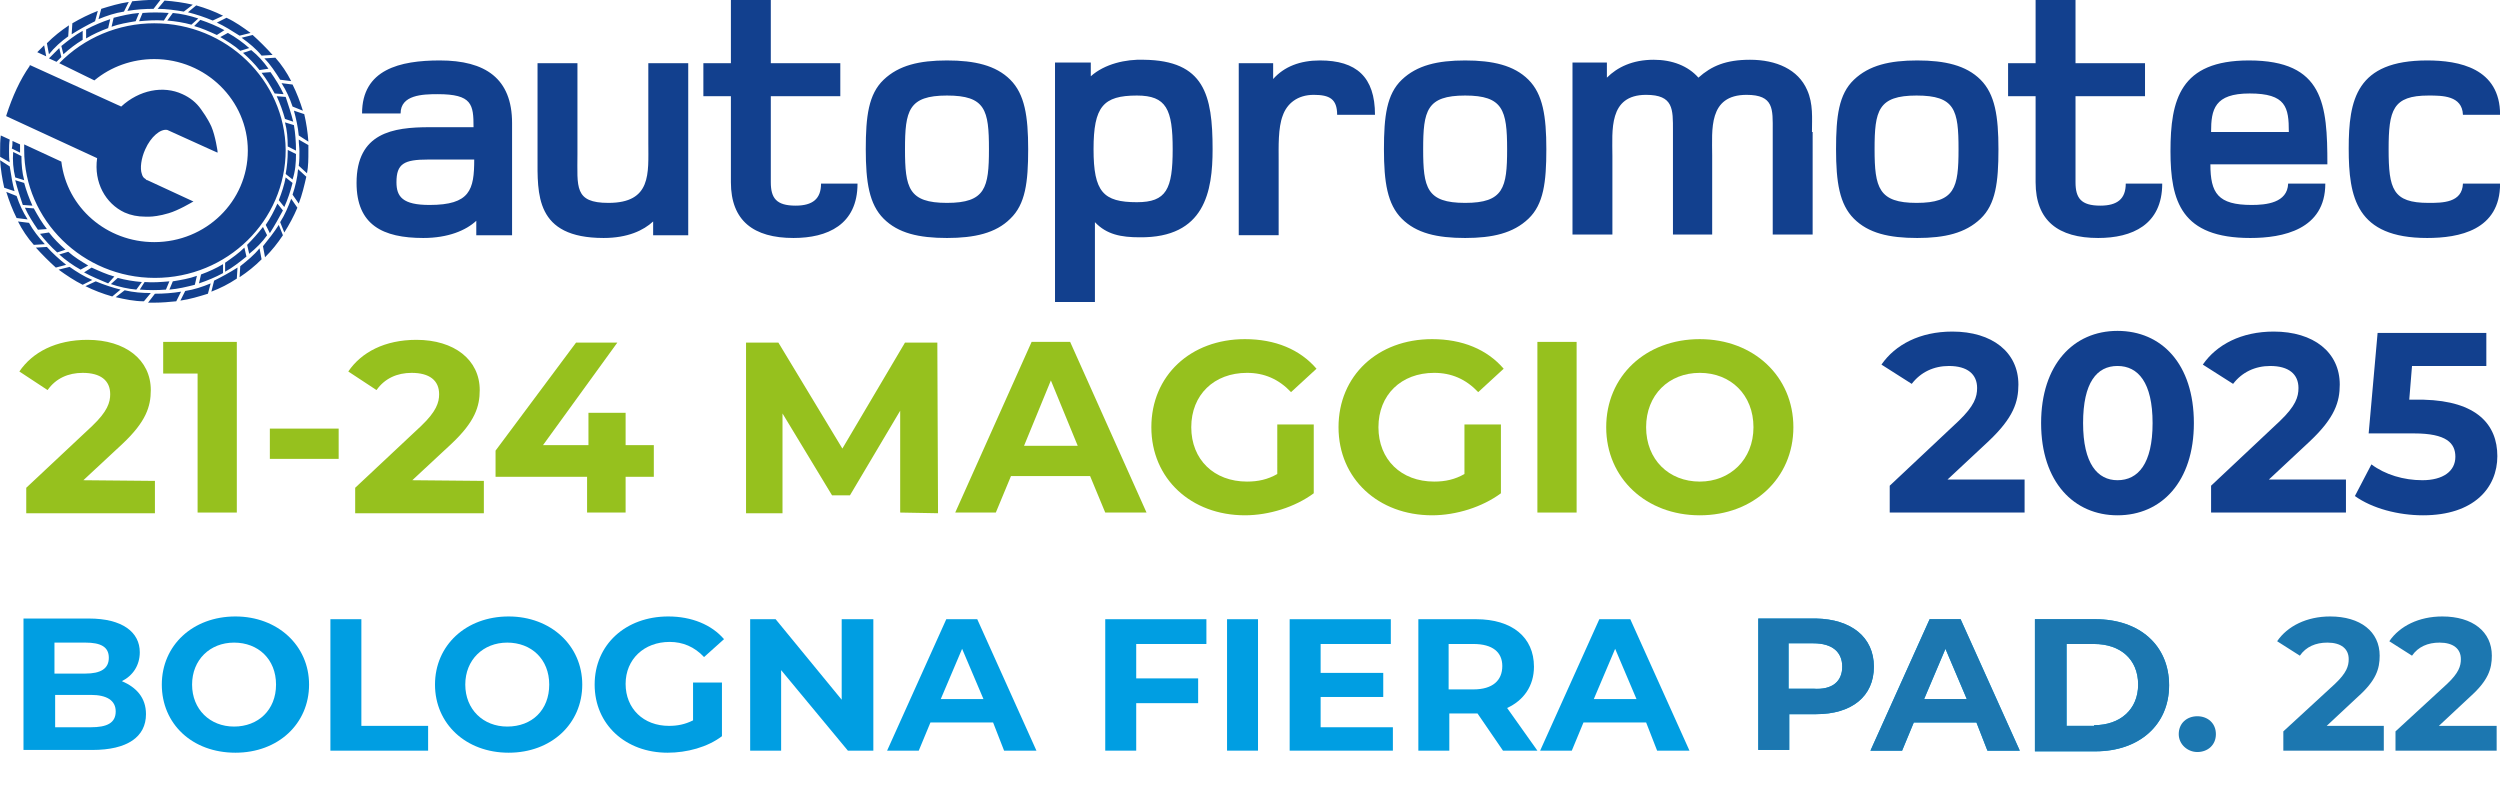 <svg xmlns="http://www.w3.org/2000/svg" xmlns:xlink="http://www.w3.org/1999/xlink" id="Livello_1" x="0px" y="0px" viewBox="0 0 363.3 114.5" style="enable-background:new 0 0 363.3 114.5;" xml:space="preserve"><style type="text/css">	.st0{fill:#96C11E;}	.st1{fill:#009EE2;}	.st2{fill:#1C77B0;}	.st3{fill:#12408E;}</style><g transform="translate(-1167.986 -1035.216)">	<g>		<path class="st0" d="M1190.5,1105.1v4.7h-18.7v-3.7l9.6-9c2.2-2.1,2.6-3.4,2.6-4.6c0-2-1.4-3.1-4-3.1c-2.1,0-3.9,0.8-5.1,2.5   l-4.1-2.7c1.9-2.8,5.3-4.6,9.9-4.6c5.5,0,9.2,2.9,9.2,7.3c0,2.4-0.7,4.6-4.1,7.8l-5.7,5.3L1190.5,1105.1L1190.5,1105.1z"></path>		<path class="st0" d="M1202.4,1084.9v24.8h-5.7v-20.2h-5v-4.6H1202.4z"></path>		<path class="st0" d="M1207.2,1097.5h10v4.4h-10V1097.5z"></path>		<path class="st0" d="M1238.3,1105.1v4.7h-18.7v-3.7l9.6-9c2.2-2.1,2.6-3.4,2.6-4.6c0-2-1.4-3.1-4-3.1c-2.1,0-3.9,0.8-5.1,2.5   l-4.1-2.7c1.9-2.8,5.3-4.6,9.9-4.6c5.5,0,9.2,2.9,9.2,7.3c0,2.4-0.7,4.6-4.1,7.8l-5.7,5.3L1238.3,1105.1L1238.3,1105.1z"></path>		<path class="st0" d="M1263,1104.5h-4.1v5.2h-5.6v-5.2H1240v-3.8l11.7-15.7h6l-10.8,14.9h6.6v-4.7h5.4v4.7h4.1V1104.5z"></path>		<path class="st0" d="M1298.8,1109.7v-14.8l-7.3,12.3h-2.6l-7.2-11.9v14.5h-5.3V1085h4.7l9.3,15.4l9.1-15.4h4.7l0.1,24.8   L1298.8,1109.7L1298.8,1109.7z"></path>		<path class="st0" d="M1326.4,1104.4h-11.5l-2.2,5.3h-5.9l11.1-24.8h5.6l11.1,24.8h-6L1326.4,1104.4z M1324.6,1100l-3.9-9.5   l-3.9,9.5H1324.6z"></path>		<path class="st0" d="M1353.6,1096.9h5.3v10c-2.7,2-6.5,3.2-10,3.2c-7.8,0-13.6-5.3-13.6-12.8s5.7-12.8,13.6-12.8   c4.4,0,8,1.5,10.4,4.3l-3.7,3.4c-1.8-1.9-3.9-2.8-6.4-2.8c-4.8,0-8.1,3.2-8.1,7.9s3.3,7.9,8.1,7.9c1.6,0,3-0.3,4.4-1.1   L1353.6,1096.9L1353.6,1096.9z"></path>		<path class="st0" d="M1380.8,1096.9h5.3v10c-2.7,2-6.5,3.2-10,3.2c-7.8,0-13.6-5.3-13.6-12.8s5.7-12.8,13.6-12.8   c4.4,0,8,1.5,10.4,4.3l-3.7,3.4c-1.8-1.9-3.9-2.8-6.4-2.8c-4.8,0-8.1,3.2-8.1,7.9s3.3,7.9,8.1,7.9c1.6,0,3-0.3,4.4-1.1   L1380.8,1096.9L1380.8,1096.9z"></path>		<path class="st0" d="M1391.4,1084.9h5.7v24.8h-5.7V1084.9z"></path>		<path class="st0" d="M1401.4,1097.3c0-7.4,5.7-12.8,13.6-12.8c7.8,0,13.6,5.4,13.6,12.8s-5.8,12.8-13.6,12.8   C1407.2,1110.1,1401.4,1104.7,1401.4,1097.3z M1422.8,1097.3c0-4.7-3.3-7.9-7.8-7.9s-7.8,3.2-7.8,7.9c0,4.7,3.3,7.9,7.8,7.9   C1419.4,1105.2,1422.8,1102,1422.8,1097.3z"></path>	</g>	<g>		<path class="st1" d="M1189.2,1139c0,3.3-2.7,5.2-7.8,5.2h-10v-19.1h9.5c4.9,0,7.4,2,7.4,4.9c0,1.9-1,3.4-2.6,4.2   C1187.8,1135.1,1189.2,1136.6,1189.2,1139z M1175.9,1128.6v4.5h4.5c2.2,0,3.4-0.7,3.4-2.3c0-1.6-1.2-2.2-3.4-2.2L1175.9,1128.6   L1175.9,1128.6z M1184.8,1138.6c0-1.6-1.3-2.4-3.6-2.4h-5.2v4.7h5.2C1183.5,1140.9,1184.8,1140.3,1184.8,1138.6z"></path>		<path class="st1" d="M1191.5,1134.7c0-5.7,4.5-9.9,10.7-9.9c6.1,0,10.7,4.2,10.7,9.9s-4.5,9.9-10.7,9.9   C1195.9,1144.6,1191.5,1140.4,1191.5,1134.7z M1208.1,1134.7c0-3.7-2.6-6.1-6.1-6.1s-6.1,2.5-6.1,6.1c0,3.6,2.6,6.1,6.1,6.1   S1208.1,1138.4,1208.1,1134.7z"></path>		<path class="st1" d="M1216,1125.2h4.5v15.5h9.7v3.6H1216L1216,1125.2L1216,1125.2z"></path>		<path class="st1" d="M1231.2,1134.7c0-5.7,4.5-9.9,10.7-9.9c6.1,0,10.7,4.2,10.7,9.9s-4.5,9.9-10.7,9.9   S1231.2,1140.4,1231.2,1134.7z M1247.8,1134.7c0-3.7-2.6-6.1-6.1-6.1s-6.1,2.5-6.1,6.1c0,3.6,2.6,6.1,6.1,6.1   C1245.3,1140.8,1247.8,1138.4,1247.8,1134.7z"></path>		<path class="st1" d="M1268.9,1134.4h4v7.8c-2.1,1.6-5.1,2.4-7.9,2.4c-6.1,0-10.6-4.1-10.6-9.9s4.5-9.9,10.7-9.9   c3.4,0,6.3,1.2,8.1,3.3l-2.9,2.6c-1.4-1.5-3.1-2.2-5-2.2c-3.7,0-6.4,2.5-6.4,6.1c0,3.6,2.6,6.1,6.3,6.1c1.2,0,2.3-0.2,3.5-0.8   v-5.5H1268.9z"></path>		<path class="st1" d="M1294.9,1125.2v19.1h-3.7l-9.7-11.7v11.7h-4.5v-19.1h3.7l9.6,11.7v-11.7H1294.9z"></path>		<path class="st1" d="M1312.3,1140.2h-9.1l-1.7,4.1h-4.6l8.6-19.1h4.5l8.6,19.1h-4.7L1312.3,1140.2z M1310.9,1136.8l-3.1-7.3   l-3.1,7.3H1310.9z"></path>		<path class="st1" d="M1333.1,1128.8v5h9v3.6h-9v6.9h-4.5v-19.1h14.7v3.6L1333.1,1128.8L1333.1,1128.8z"></path>		<path class="st1" d="M1346.3,1125.2h4.5v19.1h-4.5V1125.2z"></path>		<path class="st1" d="M1370.4,1140.7v3.6h-15v-19.1h14.7v3.6h-10.2v4.2h9.1v3.5h-9.1v4.4h10.5V1140.7z"></path>		<path class="st1" d="M1386.4,1144.3l-3.7-5.4h-0.2h-3.9v5.4h-4.5v-19.1h8.4c5.2,0,8.4,2.6,8.4,6.9c0,2.8-1.5,4.9-3.9,6l4.4,6.2   H1386.4z M1382.1,1128.8h-3.6v6.6h3.6c2.8,0,4.2-1.3,4.2-3.4C1386.3,1130,1384.9,1128.8,1382.1,1128.8z"></path>		<path class="st1" d="M1407.2,1140.2h-9.1l-1.7,4.1h-4.6l8.6-19.1h4.5l8.6,19.1h-4.7L1407.2,1140.2z M1405.8,1136.8l-3.1-7.3   l-3.1,7.3H1405.8z"></path>		<path class="st1" d="M1440.3,1132.1c0,4.3-3.2,6.9-8.4,6.9h-3.9v5.2h-4.5v-19.1h8.4C1437,1125.2,1440.3,1127.8,1440.3,1132.1z    M1435.7,1132.1c0-2.1-1.4-3.4-4.2-3.4h-3.6v6.6h3.6C1434.3,1135.5,1435.7,1134.2,1435.7,1132.1z"></path>		<path class="st2" d="M1440.3,1132.1c0,4.3-3.2,6.9-8.4,6.9h-3.9v5.2h-4.5v-19.1h8.4C1437,1125.2,1440.3,1127.8,1440.3,1132.1z    M1435.7,1132.1c0-2.1-1.4-3.4-4.2-3.4h-3.6v6.6h3.6C1434.3,1135.5,1435.7,1134.2,1435.7,1132.1z"></path>		<path class="st1" d="M1455.2,1140.2h-9.1l-1.7,4.1h-4.6l8.6-19.1h4.5l8.6,19.1h-4.7L1455.2,1140.2z M1453.8,1136.8l-3.1-7.3   l-3.1,7.3H1453.8z"></path>		<path class="st2" d="M1455.2,1140.2h-9.1l-1.7,4.1h-4.6l8.6-19.1h4.5l8.6,19.1h-4.7L1455.2,1140.2z M1453.8,1136.8l-3.1-7.3   l-3.1,7.3H1453.8z"></path>		<path class="st1" d="M1463.7,1125.2h8.8c6.4,0,10.7,3.8,10.7,9.6s-4.4,9.6-10.7,9.6h-8.8V1125.2z M1472.3,1140.6   c3.8,0,6.4-2.3,6.4-5.9c0-3.7-2.6-5.9-6.4-5.9h-4v11.9h4V1140.6z"></path>		<path class="st2" d="M1463.7,1125.2h8.8c6.4,0,10.7,3.8,10.7,9.6s-4.4,9.6-10.7,9.6h-8.8V1125.2z M1472.3,1140.6   c3.8,0,6.4-2.3,6.4-5.9c0-3.7-2.6-5.9-6.4-5.9h-4v11.9h4V1140.6z"></path>		<path class="st2" d="M1484.6,1141.9c0-1.6,1.2-2.6,2.7-2.6s2.7,1,2.7,2.6c0,1.6-1.2,2.6-2.7,2.6   C1485.9,1144.5,1484.6,1143.4,1484.6,1141.9z"></path>		<path class="st2" d="M1514.4,1140.7v3.6h-14.6v-2.8l7.5-6.9c1.7-1.6,2-2.6,2-3.6c0-1.5-1.1-2.4-3.1-2.4c-1.7,0-3.1,0.6-4,1.9   l-3.3-2.1c1.5-2.2,4.3-3.6,7.7-3.6c4.4,0,7.2,2.2,7.2,5.7c0,1.9-0.5,3.6-3.2,6l-4.5,4.2h8.3V1140.7z"></path>		<path class="st2" d="M1530.8,1140.7v3.6h-14.7v-2.8l7.5-6.9c1.7-1.6,2-2.6,2-3.6c0-1.5-1.1-2.4-3.1-2.4c-1.7,0-3.1,0.6-4,1.9   l-3.3-2.1c1.5-2.2,4.3-3.6,7.7-3.6c4.4,0,7.2,2.2,7.2,5.7c0,1.9-0.5,3.6-3.2,6l-4.5,4.2h8.4V1140.7z"></path>	</g>	<g>		<path class="st3" d="M1190.4,1038.6c-5.2,0-10.2,2.1-13.8,5.8l5.1,2.5c2.4-2,5.5-3.1,8.7-3.1c7.5,0,13.6,6,13.6,13.3   c0,7.4-6.1,13.3-13.6,13.3c-6.9,0-12.7-5-13.5-11.7l-5.4-2.5c0,0.3,0,0.5,0,0.8c0,10.2,8.5,18.6,19,18.6c10.5,0,19-8.3,19-18.6   C1209.4,1046.9,1200.9,1038.6,1190.4,1038.6L1190.4,1038.6z M1186.1,1066.1c0.9,0.4,1.9,0.6,3,0.6c0.2,0,0.4,0,0.6,0   c0.4,0,1.5-0.1,2.8-0.5c1.4-0.4,3.4-1.6,3.4-1.6l0.2-0.1l-6.7-3.1l0,0c0,0,0,0,0,0c-0.1,0-0.1,0-0.2-0.1c0,0-0.1-0.1-0.1-0.1   c-0.2-0.1-0.4-0.3-0.5-0.7c-0.3-0.8-0.1-2.3,0.5-3.6c0.8-1.8,2.2-3,3.2-2.8l6.4,2.9l0.9,0.4l0-0.2c0,0-0.3-2.2-0.9-3.6   c-0.6-1.3-1.3-2.2-1.5-2.5c-0.7-1-1.6-1.7-2.7-2.2c-2.8-1.3-6.3-0.6-8.9,1.8l-13.2-6l-0.1,0l0,0.1c-1.4,2-2.5,4.4-3.4,7.2l0,0.1   l13.2,6.1C1181.6,1061.7,1183.3,1064.8,1186.1,1066.1L1186.1,1066.1z M1192.1,1077.3l0.5-1.2c-1.2,0.1-2.4,0.2-3.6,0.1l-0.7,1.1   C1189.6,1077.4,1190.9,1077.4,1192.1,1077.3L1192.1,1077.3z M1196.6,1075.3c-1.1,0.4-2.3,0.6-3.5,0.8l-0.5,1.2   c1.3-0.1,2.5-0.4,3.7-0.7L1196.6,1075.3L1196.6,1075.3z M1188.6,1076.2c-1.2-0.1-2.4-0.3-3.5-0.6l-1,0.9c1.2,0.4,2.5,0.7,3.7,0.8   L1188.6,1076.2L1188.6,1076.2z M1196.9,1076.4c1.2-0.4,2.4-0.9,3.5-1.5l0-1.3c-1,0.6-2.1,1.1-3.2,1.5L1196.9,1076.4L1196.9,1076.4   z M1184.6,1075.4c-1.1-0.3-2.2-0.8-3.3-1.3l-1.1,0.7c1.1,0.6,2.3,1.1,3.5,1.6L1184.6,1075.4L1184.6,1075.4z M1200.7,1073.4l0,1.3   c1.1-0.6,2.1-1.4,3.1-2.2l-0.3-1.3C1202.7,1072,1201.7,1072.7,1200.7,1073.4L1200.7,1073.4z M1180.8,1073.8c-1-0.6-2-1.2-2.9-2   l-1.3,0.4c0.9,0.8,2,1.6,3.1,2.2L1180.8,1073.8L1180.8,1073.8z M1206.8,1069.4l-0.6-1.2c-0.7,0.9-1.5,1.8-2.3,2.6l0.3,1.3   C1205.2,1071.3,1206.1,1070.4,1206.8,1069.4L1206.8,1069.4z M1176.3,1071.9l1.2-0.4c-0.9-0.8-1.7-1.6-2.4-2.5l-1.3,0.2   C1174.5,1070.1,1175.4,1071.1,1176.3,1071.9L1176.3,1071.9z M1209.1,1065.8l-0.8-1c-0.5,1.1-1,2.1-1.7,3.1l0.6,1.2   C1207.9,1068,1208.5,1066.9,1209.1,1065.8L1209.1,1065.8z M1174.8,1068.5c-0.7-0.9-1.3-1.9-1.9-3l-1.3-0.1   c0.5,1.1,1.2,2.2,1.9,3.2L1174.8,1068.5L1174.8,1068.5z M1210.5,1061.8l-1-0.8c-0.2,1.1-0.6,2.3-1,3.3l0.8,1   C1209.8,1064.2,1210.2,1063,1210.5,1061.8L1210.5,1061.8z M1172.7,1065.1c-0.5-1.1-0.9-2.2-1.2-3.3l-1.3-0.4   c0.3,1.2,0.7,2.4,1.1,3.6L1172.7,1065.1L1172.7,1065.1z M1211,1057.6l-1.2-0.6l0,0.2c0,1.1-0.1,2.2-0.3,3.3l1,0.8   C1210.9,1060.1,1211,1058.9,1211,1057.6L1211,1057.6z M1170.2,1061l1.3,0.4c-0.3-1.1-0.4-2.3-0.4-3.5l-1.2-0.6   C1169.8,1058.5,1169.9,1059.8,1170.2,1061L1170.2,1061z M1169.8,1055.7c0,0.4,0,0.7-0.1,1.1l1.2,0.6l0-0.2c0-0.3,0-0.7,0-1   L1169.8,1055.7L1169.8,1055.7z M1210.7,1053.4l-1.3-0.4c0.3,1.1,0.4,2.3,0.4,3.5l1.2,0.6C1211,1055.8,1210.9,1054.6,1210.7,1053.4   L1210.7,1053.4z M1210.6,1052.9c-0.3-1.2-0.7-2.4-1.1-3.6l-1.3-0.1c0.5,1.1,0.9,2.2,1.2,3.3L1210.6,1052.9L1210.6,1052.9z    M1206,1045.8c0.7,0.9,1.3,1.9,1.9,3l1.3,0.1c-0.5-1.1-1.2-2.2-1.9-3.2L1206,1045.8L1206,1045.8z M1204.5,1042.5l-1.2,0.4   c0.9,0.8,1.7,1.6,2.4,2.5l1.3-0.2C1206.3,1044.2,1205.5,1043.3,1204.5,1042.5L1204.5,1042.5z M1175.1,1043.7l1.1,0.5   c0.2-0.2,0.5-0.5,0.7-0.7l-0.3-1.3C1176.1,1042.7,1175.6,1043.2,1175.1,1043.7L1175.1,1043.7z M1180,1039.7   c-1.1,0.6-2.1,1.4-3.1,2.2l0.3,1.2c0.9-0.8,1.8-1.5,2.8-2.1L1180,1039.7L1180,1039.7z M1200,1040.6c1,0.6,2,1.2,2.9,2l1.3-0.4   c-0.9-0.8-2-1.6-3.1-2.2L1200,1040.6L1200,1040.6z M1184,1038c-1.2,0.4-2.4,0.9-3.5,1.5l0,1.3c1-0.6,2.1-1.1,3.2-1.5L1184,1038   L1184,1038z M1196.2,1039c1.1,0.3,2.2,0.8,3.3,1.3l1.1-0.7c-1.1-0.6-2.3-1.1-3.5-1.5L1196.2,1039L1196.2,1039z M1184.2,1039.1   c1.1-0.4,2.3-0.6,3.5-0.8l0.5-1.2c-1.3,0.1-2.5,0.4-3.7,0.7L1184.2,1039.1L1184.2,1039.1z M1192.3,1038.2c1.2,0.1,2.4,0.3,3.5,0.6   l1-0.9c-1.2-0.4-2.5-0.7-3.7-0.8L1192.3,1038.2L1192.3,1038.2z M1188.7,1037.1l-0.5,1.2c1.2-0.1,2.4-0.2,3.6-0.1l0.7-1.1   C1191.2,1037,1189.9,1037,1188.7,1037.1L1188.7,1037.1z M1190.5,1077.9l-1,1.3c0.3,0,0.6,0,0.9,0c1.1,0,2.2-0.1,3.2-0.2l0.7-1.4   C1193.1,1077.8,1191.8,1077.9,1190.5,1077.9L1190.5,1077.9z M1186.1,1077.4l-1.3,1c1.3,0.3,2.7,0.6,4.1,0.6l1-1.2   C1188.6,1077.8,1187.4,1077.7,1186.1,1077.4L1186.1,1077.4z M1194.2,1078.9c1.4-0.2,2.7-0.6,4-1l0.4-1.5c-1.2,0.5-2.4,0.9-3.7,1.1   L1194.2,1078.9L1194.2,1078.9z M1181.9,1076.1l-1.5,0.7c1.2,0.6,2.5,1.1,3.9,1.5l1.2-1C1184.3,1077,1183.1,1076.6,1181.9,1076.1   L1181.9,1076.1z M1198.7,1077.6c1.3-0.5,2.5-1.1,3.7-1.9l0.1-1.6c-1.1,0.7-2.2,1.3-3.4,1.9L1198.7,1077.6L1198.7,1077.6z    M1178.1,1074l-1.6,0.4c1.1,0.8,2.3,1.6,3.5,2.2l1.4-0.7C1180.2,1075.4,1179.1,1074.7,1178.1,1074L1178.1,1074z M1202.9,1073.9   l-0.1,1.6c1.2-0.8,2.2-1.6,3.2-2.6l-0.3-1.6C1204.9,1072.3,1203.9,1073.1,1202.9,1073.9L1202.9,1073.9z M1174.8,1071.1l-1.6,0.1   c0.9,1,1.9,2,2.9,2.9l1.5-0.4C1176.6,1072.9,1175.6,1072,1174.8,1071.1L1174.8,1071.1z M1206.2,1071l0.3,1.6c1-1,1.8-2,2.6-3.2   l-0.6-1.5C1207.8,1069,1207,1070,1206.2,1071L1206.2,1071z M1172.2,1067.6l-1.6-0.2c0.6,1.2,1.4,2.4,2.3,3.4l1.6-0.1   C1173.6,1069.7,1172.8,1068.7,1172.2,1067.6L1172.2,1067.6z M1208.7,1067.5l0.6,1.5c0.7-1.1,1.4-2.4,1.9-3.6l-0.9-1.3   C1209.9,1065.2,1209.4,1066.4,1208.7,1067.5L1208.7,1067.5z M1170.4,1063.7l-1.5-0.6c0.4,1.3,0.9,2.6,1.5,3.8l1.6,0.2   C1171.3,1066,1170.8,1064.9,1170.4,1063.7L1170.4,1063.7z M1210.5,1063.5l0.9,1.3c0.5-1.3,0.8-2.6,1.1-3.9l-1.2-1.1   C1211.2,1061.1,1210.9,1062.3,1210.5,1063.5L1210.5,1063.5z M1169.4,1059.4l-1.4-0.9c0.1,1.4,0.3,2.7,0.6,4l1.5,0.5   C1169.8,1061.9,1169.6,1060.7,1169.4,1059.4L1169.4,1059.4z M1212.8,1056.3l-1.4-0.8c0,0.6,0.1,1.1,0.1,1.7c0,0.7,0,1.4-0.1,2.1   l1.2,1.1c0.2-1.1,0.2-2.1,0.2-3.2C1212.8,1056.9,1212.8,1056.6,1212.8,1056.3L1212.8,1056.3z M1169.3,1057.2c0-0.6,0-1.2,0.1-1.7   l-1.3-0.6c-0.1,0.8-0.1,1.5-0.1,2.3c0,0.3,0,0.6,0,0.8l1.4,0.8C1169.3,1058.3,1169.3,1057.8,1169.3,1057.2L1169.3,1057.2z    M1211.4,1054.9l1.4,0.9c-0.1-1.4-0.3-2.7-0.6-4l-1.5-0.5C1211,1052.4,1211.3,1053.7,1211.4,1054.9L1211.4,1054.9z M1210.5,1050.7   l1.5,0.6c-0.4-1.3-0.9-2.6-1.5-3.8l-1.6-0.2C1209.6,1048.4,1210.1,1049.5,1210.5,1050.7L1210.5,1050.7z M1208.7,1046.8l1.6,0.2   c-0.6-1.2-1.4-2.4-2.3-3.4l-1.6,0.1C1207.3,1044.6,1208,1045.7,1208.7,1046.8L1208.7,1046.8z M1174.7,1043.4l-0.3-1.6   c-0.3,0.3-0.7,0.7-1,1L1174.7,1043.4L1174.7,1043.4L1174.7,1043.4z M1206,1043.3l1.6-0.1c-0.9-1-1.9-2-2.9-2.9l-1.6,0.4   C1204.2,1041.5,1205.2,1042.3,1206,1043.3L1206,1043.3z M1177.9,1040.5l0.1-1.6c-1.2,0.8-2.2,1.6-3.2,2.6l0.3,1.6   C1175.9,1042.1,1176.9,1041.2,1177.9,1040.5L1177.9,1040.5z M1202.8,1040.4l1.6-0.4c-1.1-0.8-2.2-1.6-3.5-2.2l-1.4,0.7   C1200.6,1039,1201.7,1039.7,1202.8,1040.4L1202.8,1040.4z M1182.2,1036.8c-1.3,0.5-2.5,1.1-3.7,1.8l-0.1,1.6   c1.1-0.7,2.2-1.3,3.4-1.9L1182.2,1036.8L1182.2,1036.8z M1198.9,1038.2l1.5-0.7c-1.2-0.6-2.5-1.1-3.9-1.5l-1.2,1   C1196.5,1037.3,1197.7,1037.7,1198.9,1038.2L1198.9,1038.2z M1186.7,1035.5c-1.4,0.2-2.7,0.6-4,1l-0.4,1.5   c1.2-0.5,2.4-0.9,3.7-1.1L1186.7,1035.5L1186.7,1035.5z M1194.7,1036.9l1.3-1c-1.3-0.3-2.7-0.5-4.1-0.6l-1,1.2   C1192.2,1036.5,1193.5,1036.7,1194.7,1036.9L1194.7,1036.9z M1190.3,1036.5l1-1.3c-0.3,0-0.6,0-0.9,0c-1.1,0-2.2,0.1-3.2,0.2   l-0.7,1.4C1187.7,1036.6,1189,1036.5,1190.3,1036.5L1190.3,1036.5z"></path>		<path class="st3" d="M1525.9,1051.9h5.4c0-6.8-6-7.9-10.6-7.9c-10.3,0-11.4,5.7-11.4,12.8c0,7.1,1.1,13,11.4,13   c4.6,0,10.6-1.1,10.6-7.9h-5.4c-0.1,2.8-3,2.8-5,2.8c-5.2,0-5.8-2-5.8-7.8c0-5.7,0.6-7.8,5.8-7.8   C1522.9,1049.1,1525.8,1049.1,1525.9,1051.9L1525.9,1051.9z M1489.2,1059.1h17c0-8.7-0.5-15.1-11.4-15.1c-10,0-11.4,5.7-11.4,13.2   c0,7.3,1.6,12.6,11.6,12.6c4.7,0,10.9-1.2,10.9-7.9h-5.4c-0.1,2.8-3.2,3.1-5.3,3.1C1490.3,1065,1489.2,1063.3,1489.2,1059.1   L1489.2,1059.1z M1489.3,1054.4c0-3.3,0.5-5.6,5.6-5.6c5.3,0,5.7,2,5.7,5.6H1489.3L1489.3,1054.4z M1469.6,1061.7v-12.5h10.1v-4.8   h-10.1v-9.2h-5.8v9.2h-4v4.8h4v12.5c0,5.6,3.3,8.1,9.1,8.1c4.9,0,9.3-1.9,9.3-7.9h-5.3c0,2.2-1.2,3.2-3.7,3.2   C1470.4,1065.1,1469.6,1064,1469.6,1061.7L1469.6,1061.7z M1455.8,1067c2.2-2.1,2.6-5.3,2.6-10.1s-0.5-8-2.6-10.1   c-2.1-2.1-5.2-2.8-9.2-2.8c-4,0-7,0.7-9.2,2.8c-2.2,2.1-2.6,5.3-2.6,10.1s0.5,8,2.6,10.1c2.1,2.1,5.1,2.8,9.2,2.8   C1450.6,1069.8,1453.6,1069.1,1455.8,1067L1455.8,1067z M1452.6,1056.9c0,5.6-0.5,7.8-6.1,7.8c-5.5,0-6.1-2.2-6.1-7.8   c0-5.6,0.5-7.8,6.1-7.8C1452.1,1049.1,1452.6,1051.2,1452.6,1056.9L1452.6,1056.9z M1431.3,1054.4c0-2,0.2-4.1-0.7-6.1   c-1.3-3-4.5-4.4-8.3-4.4c-3.5,0-5.6,0.9-7.5,2.6c-1.5-1.7-3.8-2.6-6.5-2.6c-3.1,0-5.3,1.1-6.8,2.6v-2.2h-5v25h5.8v-11.4   c0-3.7-0.6-8.9,4.9-8.9c4,0,3.9,2.1,3.9,5.2v15.1h5.7v-11.5c0-3.7-0.6-8.8,5-8.8c4,0,3.8,2.1,3.8,5.2v15.1h5.8V1054.4   L1431.3,1054.4z M1390.1,1067c2.2-2.1,2.6-5.3,2.6-10.1s-0.5-8-2.6-10.1c-2.1-2.1-5.2-2.8-9.2-2.8c-4,0-7,0.7-9.2,2.8   c-2.2,2.1-2.6,5.3-2.6,10.1s0.5,8,2.6,10.1c2.1,2.1,5.1,2.8,9.2,2.8C1384.9,1069.8,1387.9,1069.1,1390.1,1067L1390.1,1067z    M1387,1056.9c0,5.6-0.5,7.8-6.1,7.8c-5.6,0-6.1-2.2-6.1-7.8c0-5.6,0.5-7.8,6.1-7.8C1386.4,1049.1,1387,1051.2,1387,1056.9   L1387,1056.9z M1362.3,1051.9h5.5c0-5.5-2.7-7.9-8-7.9c-2.9,0-5.2,0.9-6.8,2.7v-2.3h-5v25h5.8v-10.9c0-1.9-0.1-4.7,0.6-6.5   c0.6-1.7,2.1-3,4.5-3C1361.2,1049,1362.3,1049.6,1362.3,1051.9L1362.3,1051.9z M1344.2,1056.9c0-7.9-1.2-12.9-10-13   c-2.6-0.1-5.7,0.6-7.7,2.4v-2h-5.2v34.8h5.8v-11.6c1.7,1.8,3.8,2.2,6.5,2.2C1343.1,1069.8,1344.2,1063,1344.2,1056.9   L1344.2,1056.9z M1338.4,1056.9c0,5.8-0.9,7.7-5.2,7.7c-4.9,0-6.3-1.5-6.3-7.7c0-6.2,1.4-7.8,6.3-7.8   C1337.5,1049.1,1338.4,1051.1,1338.4,1056.9L1338.4,1056.9z M1314.8,1067c2.2-2.1,2.6-5.3,2.6-10.1s-0.5-8-2.6-10.1   c-2.1-2.1-5.2-2.8-9.2-2.8c-4,0-7,0.7-9.2,2.8c-2.2,2.1-2.6,5.3-2.6,10.1s0.5,8,2.6,10.1c2.1,2.1,5.1,2.8,9.2,2.8   C1309.6,1069.8,1312.7,1069.1,1314.8,1067L1314.8,1067z M1311.7,1056.9c0,5.6-0.5,7.8-6.1,7.8c-5.6,0-6.1-2.2-6.1-7.8   c0-5.6,0.5-7.8,6.1-7.8C1311.2,1049.1,1311.7,1051.2,1311.7,1056.9L1311.7,1056.9z M1280,1061.7v-12.5h10.1v-4.8H1280v-9.2h-5.8   v9.2h-4v4.8h4v12.5c0,5.6,3.3,8.1,9.1,8.1c4.9,0,9.3-1.9,9.3-7.9h-5.3c0,2.2-1.2,3.2-3.7,3.2C1280.8,1065.1,1280,1064,1280,1061.7   L1280,1061.7z M1263,1069.4h5v-25h-5.8v11.6c0,4.4,0.5,8.7-5.8,8.7c-5,0-4.5-2.3-4.5-7.1v-13.2h-5.8v13.6c0,5.4-0.4,11.8,9.6,11.8   c3.5,0,5.8-1.1,7.2-2.4V1069.4L1263,1069.4z M1237.3,1069.4h5.1v-16.3c0-6.5-3.9-9.1-10.5-9.1c-5.8,0-11.3,1.3-11.3,7.7h5.6   c0-2.7,3.2-2.8,5.4-2.8c5,0,5.2,1.5,5.2,4.8h-6.4c-5.3,0-10.6,0.8-10.6,8.1c0,6.1,3.8,8,9.7,8c3.6,0,6.2-1.1,7.7-2.5V1069.4   L1237.3,1069.4z M1236.9,1058.4c0,4.4-0.6,6.6-6.5,6.6c-3.9,0-4.8-1.2-4.8-3.3c0-2.7,1.1-3.3,4.6-3.3H1236.9L1236.9,1058.4z"></path>	</g>	<g>		<path class="st3" d="M1462.2,1104.8v4.9h-19.6v-3.9l10-9.4c2.3-2.2,2.7-3.5,2.7-4.8c0-2-1.4-3.2-4.1-3.2c-2.2,0-4.1,0.9-5.4,2.6   l-4.4-2.8c2-2.9,5.6-4.8,10.3-4.8c5.8,0,9.6,3,9.6,7.7c0,2.5-0.7,4.8-4.3,8.2l-6,5.6H1462.2z"></path>		<path class="st3" d="M1464.6,1096.7c0-8.5,4.7-13.4,11.1-13.4c6.4,0,11.1,4.8,11.1,13.4c0,8.5-4.7,13.4-11.1,13.4   C1469.4,1110.1,1464.6,1105.3,1464.6,1096.7z M1480.8,1096.7c0-5.9-2.1-8.3-5.1-8.3c-3,0-5,2.4-5,8.3c0,5.9,2.1,8.3,5,8.3   C1478.7,1105,1480.8,1102.6,1480.8,1096.7z"></path>		<path class="st3" d="M1508.9,1104.8v4.9h-19.6v-3.9l10-9.4c2.3-2.2,2.7-3.5,2.7-4.8c0-2-1.4-3.2-4.1-3.2c-2.2,0-4.1,0.9-5.4,2.6   l-4.4-2.8c2-2.9,5.6-4.8,10.3-4.8c5.8,0,9.6,3,9.6,7.7c0,2.5-0.7,4.8-4.3,8.2l-6,5.6H1508.9z"></path>		<path class="st3" d="M1530.9,1101.5c0,4.6-3.4,8.6-10.8,8.6c-3.6,0-7.4-1-9.9-2.8l2.4-4.6c2,1.5,4.7,2.3,7.4,2.3   c3,0,4.8-1.3,4.8-3.4c0-2-1.3-3.4-6-3.4h-6.6l1.3-14.6h15.8v4.8h-10.8l-0.4,4.9h2.1C1527.9,1093.5,1530.9,1096.9,1530.9,1101.5z"></path>	</g></g></svg>